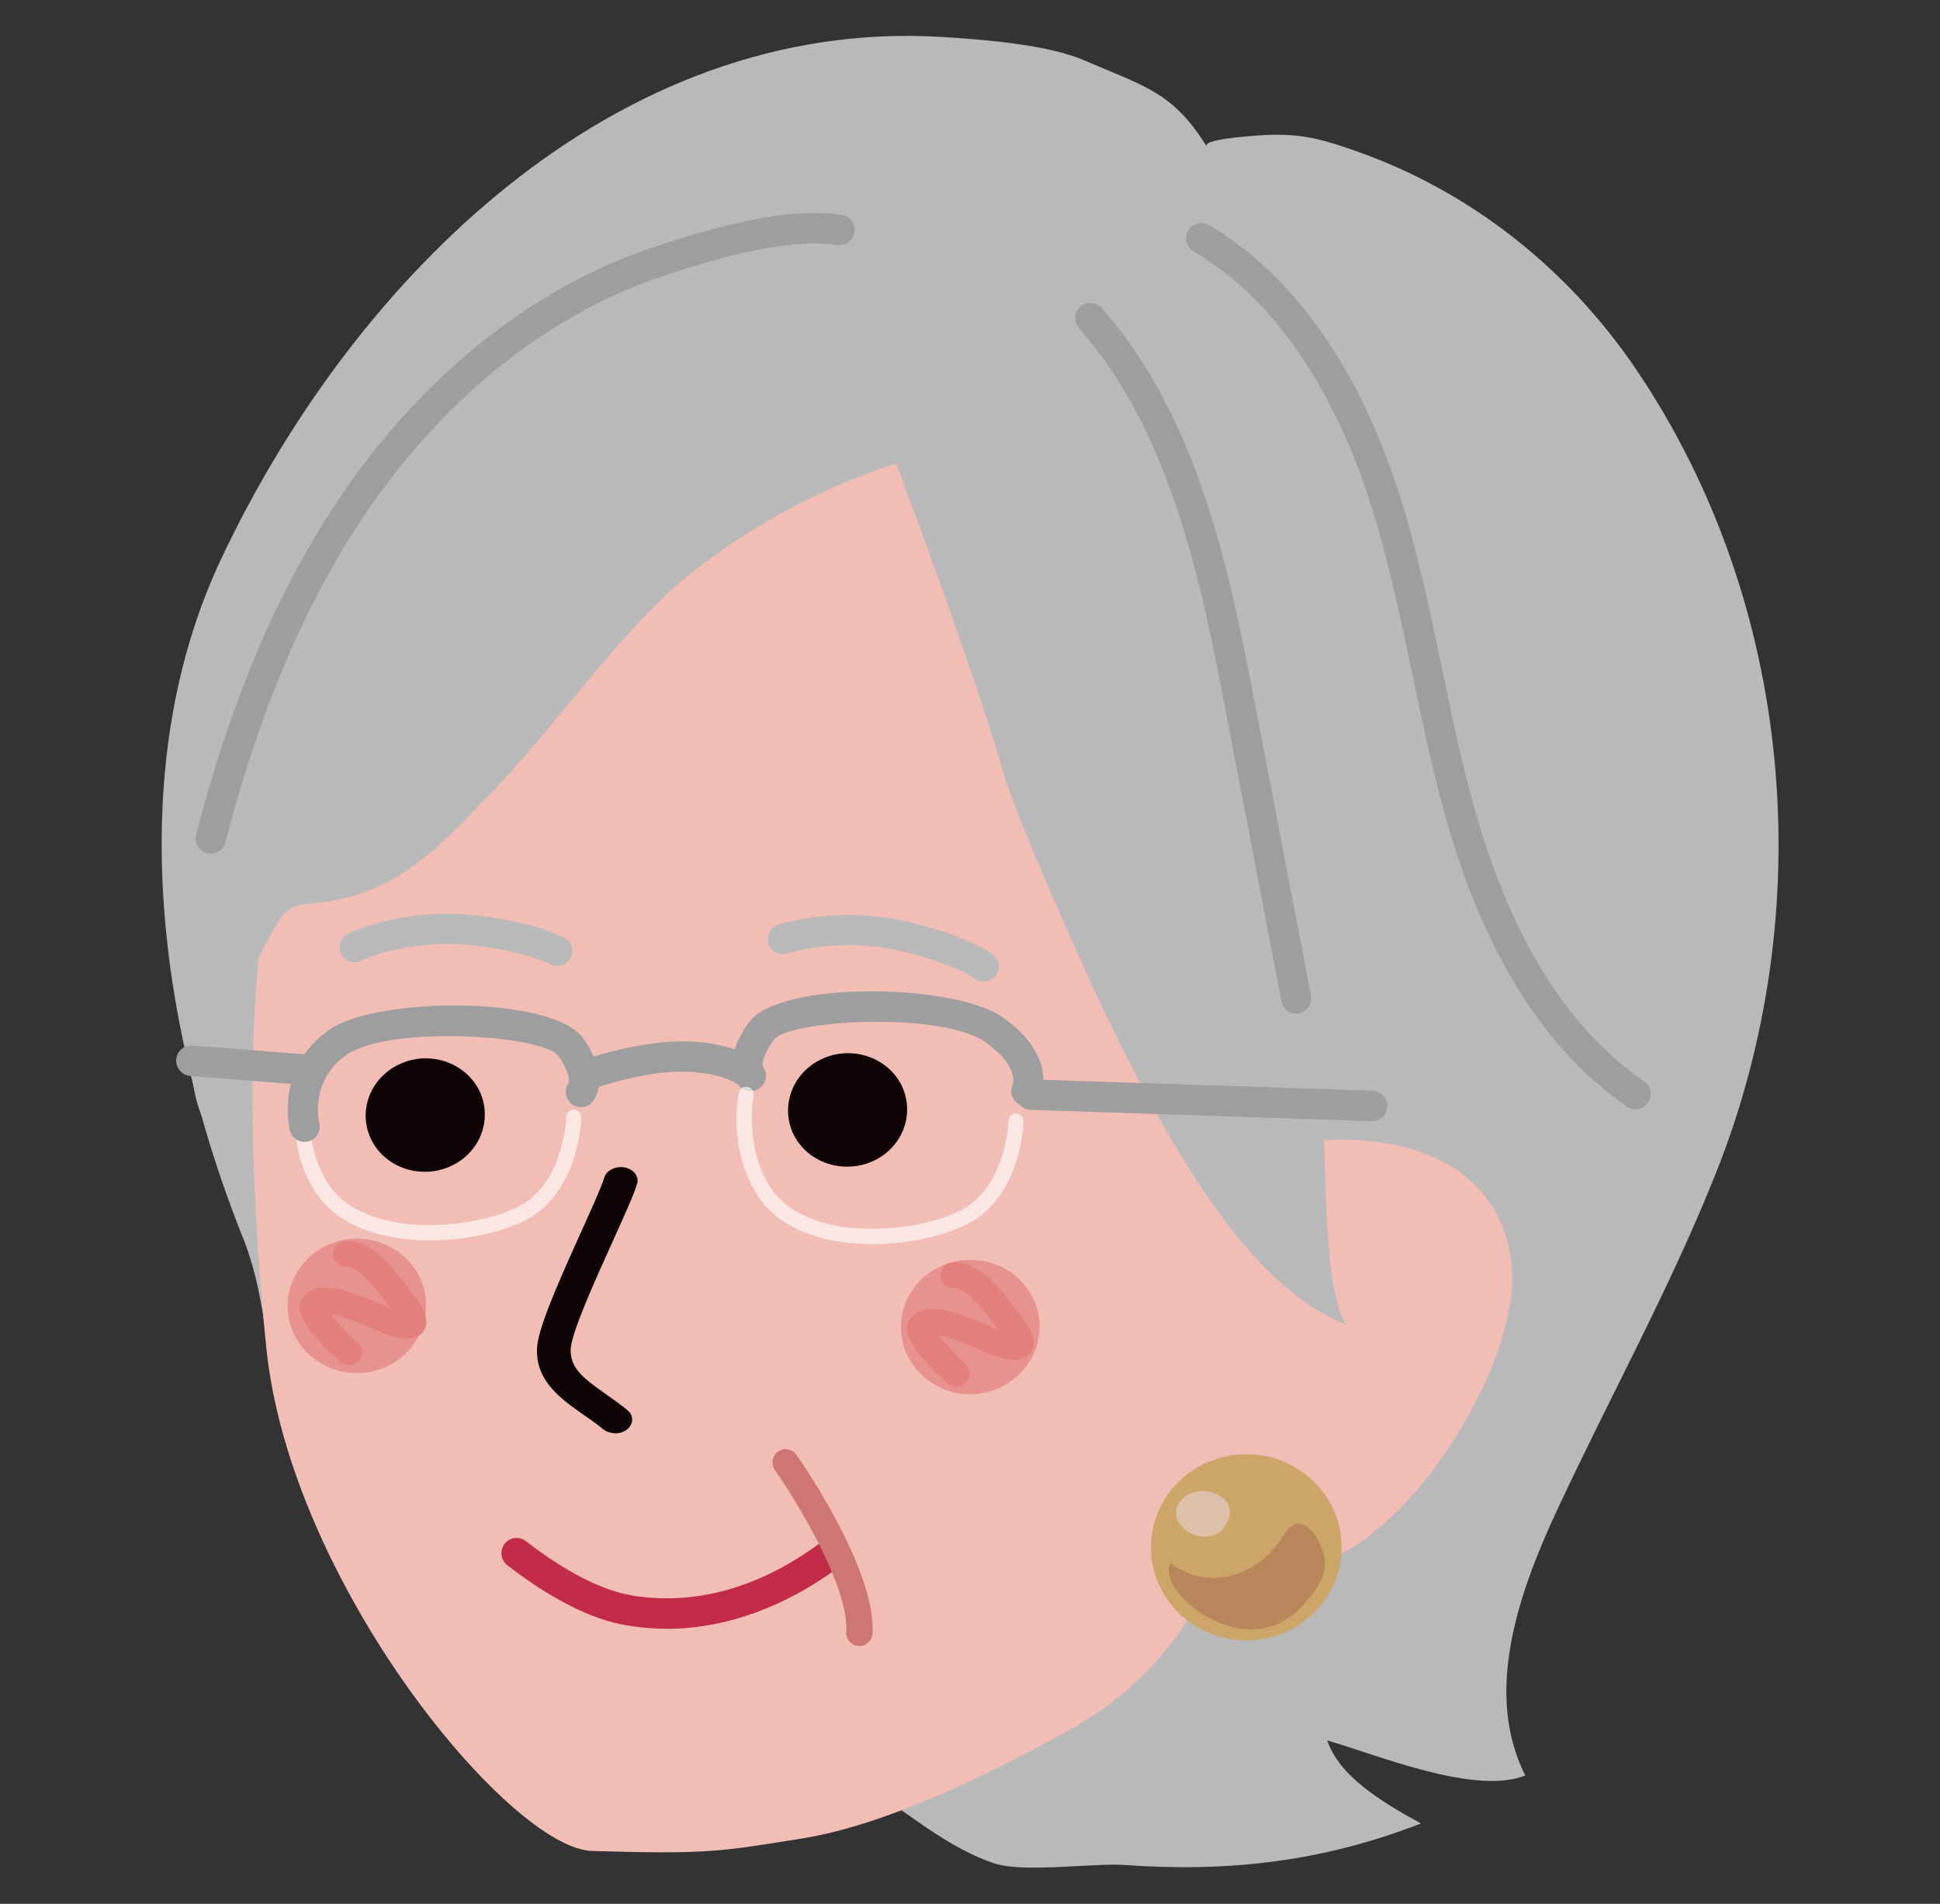 <svg width="54" height="53" viewBox="0 0 54 53" fill="none" xmlns="http://www.w3.org/2000/svg">
<rect x="0" y="0" width="54" height="53" fill="#333333" stroke="none"/>
<g clip-path="url(#clip0_18128_127847)">
<path d="M6.753 34.436C6.729 34.377 6.708 34.319 6.683 34.261C4.377 28.377 3.444 21.296 6.163 15.545C9.831 7.774 17.114 0.472 26.225 1.029C27.368 1.1 29.142 1.237 30.165 1.674C31.861 2.405 32.645 2.559 33.586 4.073C33.45 3.848 35.224 3.757 35.36 3.753C36.309 3.728 36.895 3.906 37.757 4.21C40.93 5.324 43.645 7.482 45.535 10.273C49.971 16.826 50.652 25.4 47.772 32.635C46.488 35.866 44.797 38.91 43.332 42.062C42.251 44.386 41.302 47.143 42.457 49.43C41.058 49.983 38.389 48.873 36.944 48.453C37.279 49.438 38.405 50.137 39.552 50.765C36.841 51.817 34.242 52.129 31.308 51.921C30.446 51.858 28.482 52.15 27.661 51.871C26.493 51.472 25.507 50.669 24.488 49.971C19.392 46.465 12.806 45.039 8.754 40.349C7.104 38.44 7.686 36.785 6.753 34.432V34.436Z" fill="#B9B9B9"/>
<path d="M34.543 30.19C35.277 34.893 34.885 39.018 34.344 41.879C33.845 44.519 32.203 46.786 29.876 48.1C27.64 49.359 24.689 50.802 22.333 51.181C20.047 51.547 19.709 51.626 16.478 51.53C14.184 51.459 8.081 44.075 7.413 37.525C7.083 34.303 6.58 27.217 7.83 23.438C9.971 16.967 15.146 11.919 20.976 11.345C30.218 10.427 33.189 21.529 34.543 30.195V30.19Z" fill="#F1BDB5"/>
<path d="M42.077 35.263C42.353 38.099 38.801 43.617 36.003 43.617C31.935 43.617 32.108 40.889 31.832 38.045C31.555 35.218 33.598 32.066 36.379 31.779C39.168 31.488 41.805 32.415 42.081 35.263H42.077Z" fill="#F1BDB5"/>
<path d="M36.734 30.473C36.457 28.955 39.098 29.288 39.284 27.787C39.49 26.124 39.577 24.439 39.35 22.772C38.64 17.608 34.633 12.884 29.567 11.636C26.567 10.896 23.48 10.377 20.382 10.605C20.287 10.614 20.188 10.622 20.093 10.63C15.525 11.059 11.651 13.736 9.051 17.466C6.724 20.805 5.692 24.435 5.367 28.452C5.272 29.625 5.276 30.955 6.101 31.791C6.047 29.683 6.604 27.558 7.69 25.753C7.789 25.591 7.896 25.425 8.057 25.317C8.259 25.184 8.515 25.167 8.754 25.146C11.077 24.909 12.154 23.637 13.784 21.953C15.414 20.269 17.295 17.549 19.107 16.065C21.925 13.753 24.949 12.909 24.949 12.909C24.949 12.909 27.136 18.739 27.871 21.321C28.168 22.369 29.104 24.527 29.542 25.525C33.094 33.687 35.393 36.012 37.472 36.881C36.746 35.758 36.985 31.787 36.742 30.469L36.734 30.473Z" fill="#B9B9B9"/>
<path d="M13.363 30.407C13.718 31.209 13.335 32.141 12.489 32.49C11.639 32.839 10.669 32.473 10.31 31.675C9.955 30.877 10.343 29.945 11.189 29.596C12.027 29.247 13 29.613 13.363 30.407Z" fill="#0E0205"/>
<path d="M25.118 30.265C25.473 31.068 25.09 31.999 24.244 32.349C23.398 32.694 22.428 32.332 22.065 31.534C21.714 30.735 22.098 29.8 22.948 29.45C23.786 29.105 24.759 29.471 25.118 30.265Z" fill="#0E0205"/>
<path d="M17.13 39.9C17.006 39.9 16.882 39.862 16.787 39.788C16.614 39.642 16.424 39.513 16.239 39.384C15.624 38.952 14.918 38.457 14.947 37.559C14.964 37.018 15.463 35.875 16.169 34.311C16.462 33.663 16.738 33.056 16.82 32.785C16.882 32.581 17.138 32.453 17.39 32.502C17.642 32.552 17.798 32.756 17.732 32.96C17.642 33.267 17.365 33.87 17.052 34.565C16.565 35.638 15.9 37.114 15.884 37.567C15.871 38.091 16.23 38.365 16.862 38.81C17.064 38.952 17.266 39.097 17.468 39.26C17.646 39.409 17.637 39.65 17.452 39.796C17.361 39.867 17.245 39.904 17.13 39.904V39.9Z" fill="#0E0205"/>
<path d="M28.935 36.922C28.943 37.954 28.089 38.802 27.025 38.815C25.96 38.823 25.09 37.995 25.077 36.964C25.069 35.933 25.923 35.085 26.992 35.076C28.056 35.064 28.927 35.887 28.939 36.922H28.935Z" fill="#E7928E"/>
<path d="M11.861 36.328C11.873 37.363 11.019 38.212 9.954 38.224C8.886 38.236 8.015 37.405 8.007 36.373C7.999 35.342 8.853 34.498 9.917 34.486C10.982 34.473 11.852 35.297 11.861 36.328Z" fill="#E7928E"/>
<path d="M26.624 38.598C26.534 38.598 26.443 38.569 26.373 38.507C25.877 38.07 25.077 37.263 25.279 36.818C25.345 36.673 25.469 36.561 25.63 36.498C26.063 36.336 26.723 36.552 27.586 36.931C27.635 36.956 27.676 36.968 27.705 36.985C27.734 36.997 27.767 37.01 27.796 37.018C27.78 36.997 27.763 36.976 27.742 36.952C27.705 36.902 27.664 36.847 27.615 36.789C27.384 36.486 26.901 35.858 26.575 35.862C26.567 35.862 26.562 35.862 26.554 35.862C26.352 35.862 26.191 35.712 26.179 35.521C26.17 35.326 26.327 35.155 26.534 35.143C27.239 35.109 27.821 35.862 28.209 36.357C28.25 36.415 28.291 36.465 28.328 36.515C28.638 36.902 28.943 37.342 28.675 37.675C28.411 38.008 27.883 37.833 27.416 37.642C27.384 37.629 27.338 37.604 27.28 37.579C26.661 37.309 26.315 37.205 26.117 37.168C26.319 37.425 26.678 37.804 26.876 37.978C27.024 38.112 27.033 38.336 26.892 38.486C26.822 38.561 26.723 38.598 26.624 38.598Z" fill="#E3807C"/>
<path d="M9.715 38.004C9.629 38.004 9.538 37.979 9.468 37.912C9.067 37.559 8.16 36.698 8.366 36.228C8.432 36.078 8.556 35.962 8.717 35.904C9.15 35.737 9.81 35.958 10.668 36.336C10.722 36.357 10.763 36.374 10.792 36.386C10.825 36.399 10.85 36.411 10.879 36.423C10.862 36.399 10.846 36.382 10.829 36.357C10.792 36.311 10.751 36.257 10.706 36.199C10.475 35.895 9.992 35.263 9.662 35.268C9.658 35.268 9.645 35.268 9.641 35.268C9.443 35.268 9.278 35.118 9.27 34.927C9.266 34.727 9.418 34.561 9.625 34.552C10.338 34.515 10.924 35.276 11.304 35.771C11.345 35.829 11.382 35.879 11.419 35.925C11.729 36.311 12.03 36.752 11.766 37.085C11.502 37.417 10.974 37.239 10.508 37.047C10.47 37.035 10.425 37.014 10.367 36.989C9.748 36.719 9.406 36.615 9.204 36.581C9.41 36.839 9.777 37.222 9.959 37.384C10.111 37.513 10.12 37.746 9.988 37.891C9.913 37.966 9.814 38.008 9.711 38.008L9.715 38.004Z" fill="#E3807C"/>
<path d="M18.545 45.343C18.19 45.343 17.823 45.314 17.448 45.251C16.47 45.089 15.352 44.524 14.122 43.576C13.936 43.434 13.903 43.168 14.044 42.981C14.184 42.794 14.448 42.761 14.634 42.902C15.401 43.497 16.536 44.237 17.584 44.416C19.762 44.777 21.59 43.858 22.742 43.018C22.931 42.881 23.195 42.923 23.332 43.114C23.468 43.305 23.427 43.571 23.237 43.709C22.341 44.361 20.641 45.347 18.545 45.347V45.343Z" fill="#C32C48"/>
<path d="M23.897 45.825C23.695 45.813 23.542 45.634 23.555 45.43C23.637 44.17 22.148 41.75 21.57 40.927C21.454 40.761 21.491 40.528 21.657 40.411C21.826 40.295 22.053 40.332 22.168 40.499C22.259 40.627 24.401 43.7 24.285 45.48C24.273 45.684 24.095 45.838 23.893 45.825H23.897Z" fill="#CD7673"/>
<path d="M28.567 30.793C28.506 30.793 28.444 30.781 28.386 30.752C28.175 30.648 28.089 30.394 28.192 30.186C28.192 30.178 28.369 29.679 27.425 29.009C26.216 28.157 21.949 28.386 21.537 28.951C21.223 29.384 21.21 29.629 21.239 29.7C21.367 29.874 21.343 30.124 21.173 30.269C21 30.423 20.736 30.407 20.583 30.232C20.583 30.232 20.583 30.228 20.575 30.224C20.575 30.224 20.233 29.899 19.213 29.841C18.033 29.77 16.552 30.294 16.536 30.303C16.317 30.382 16.078 30.265 15.999 30.045C15.921 29.824 16.036 29.579 16.255 29.504C16.321 29.479 17.918 28.922 19.259 28.997C19.77 29.026 20.158 29.113 20.451 29.217C20.517 28.997 20.641 28.743 20.856 28.452C21.702 27.292 26.575 27.379 27.907 28.319C29.475 29.425 28.972 30.515 28.951 30.56C28.877 30.71 28.728 30.802 28.572 30.802L28.567 30.793Z" fill="#9F9E9F"/>
<path d="M38.195 31.213H38.182L28.688 30.897C28.457 30.889 28.271 30.694 28.28 30.461C28.288 30.232 28.474 30.049 28.7 30.049H28.713L38.207 30.365C38.438 30.373 38.624 30.569 38.616 30.802C38.607 31.03 38.422 31.213 38.195 31.213Z" fill="#9F9E9F"/>
<path d="M8.37 30.195C8.37 30.195 8.35 30.195 8.337 30.195L5.292 29.953C5.061 29.937 4.888 29.729 4.904 29.496C4.921 29.263 5.127 29.093 5.358 29.105L8.403 29.346C8.634 29.363 8.808 29.571 8.791 29.804C8.775 30.028 8.589 30.195 8.37 30.195Z" fill="#9F9E9F"/>
<path opacity="0.64" d="M24.277 34.636C23.901 34.636 23.526 34.602 23.163 34.532C22.226 34.349 21.52 33.933 21.116 33.322C20.241 31.999 20.551 30.49 20.563 30.423C20.588 30.307 20.699 30.236 20.815 30.261C20.93 30.286 21 30.398 20.976 30.515C20.976 30.527 20.695 31.92 21.467 33.089C21.896 33.737 22.667 34.004 23.241 34.116C24.611 34.382 26.27 34.045 26.959 33.567C28.011 32.839 28.069 31.222 28.069 31.205C28.069 31.089 28.168 30.997 28.279 30.997H28.283C28.399 30.997 28.489 31.097 28.489 31.213C28.489 31.288 28.432 33.06 27.198 33.916C26.62 34.315 25.465 34.636 24.277 34.636Z" fill="white"/>
<path opacity="0.64" d="M11.964 34.532C11.589 34.532 11.213 34.498 10.85 34.428C9.913 34.245 9.208 33.829 8.803 33.218C7.929 31.895 8.238 30.386 8.251 30.323C8.275 30.207 8.387 30.136 8.502 30.161C8.618 30.186 8.688 30.299 8.663 30.415C8.663 30.427 8.383 31.82 9.154 32.985C9.583 33.633 10.355 33.899 10.928 34.012C12.294 34.278 13.957 33.941 14.65 33.463C15.702 32.735 15.76 31.118 15.76 31.101C15.76 30.985 15.859 30.893 15.971 30.893H15.975C16.09 30.893 16.181 30.993 16.181 31.109C16.181 31.184 16.123 32.956 14.89 33.812C14.312 34.211 13.157 34.532 11.968 34.532H11.964Z" fill="white"/>
<path d="M8.477 31.791C8.288 31.791 8.118 31.662 8.069 31.467C8.052 31.396 7.656 29.7 9.183 28.656C10.528 27.737 15.401 27.729 16.23 28.901C17.027 30.028 16.536 30.623 16.478 30.689C16.321 30.864 16.053 30.872 15.884 30.714C15.723 30.564 15.702 30.319 15.83 30.149C15.855 30.082 15.851 29.833 15.541 29.396C15.137 28.822 10.875 28.527 9.653 29.363C8.605 30.078 8.882 31.251 8.886 31.263C8.944 31.492 8.803 31.721 8.576 31.779C8.543 31.787 8.51 31.791 8.473 31.791H8.477Z" fill="#9F9E9F"/>
<path d="M36.081 28.219C35.883 28.219 35.706 28.078 35.669 27.874L34.126 19.837C33.461 16.381 32.636 12.082 30.037 9.138C29.88 8.963 29.896 8.693 30.07 8.539C30.243 8.385 30.507 8.397 30.664 8.572C33.416 11.691 34.266 16.115 34.947 19.674L36.49 27.712C36.535 27.941 36.387 28.165 36.156 28.211C36.127 28.215 36.102 28.219 36.073 28.219H36.081Z" fill="#9F9E9F"/>
<path d="M45.53 30.885C45.448 30.885 45.365 30.86 45.295 30.81C43.046 29.271 41.371 26.643 40.311 23.005C39.906 21.612 39.605 20.177 39.316 18.789C38.99 17.233 38.656 15.624 38.173 14.094C37.435 11.753 35.978 8.622 33.226 7C33.024 6.88 32.958 6.622 33.073 6.418C33.189 6.214 33.449 6.148 33.651 6.264C36.011 7.657 37.851 10.273 38.974 13.832C39.469 15.404 39.811 17.03 40.137 18.606C40.422 19.978 40.719 21.4 41.115 22.76C42.118 26.207 43.682 28.677 45.765 30.103C45.959 30.236 46.009 30.498 45.877 30.693C45.794 30.814 45.662 30.881 45.526 30.881L45.53 30.885Z" fill="#9F9E9F"/>
<path d="M5.87 23.762C5.833 23.762 5.8 23.758 5.763 23.75C5.536 23.691 5.404 23.459 5.462 23.23C6.481 19.296 7.867 16.115 9.699 13.504C11.899 10.373 14.841 8.044 17.989 6.951C20.427 6.106 22.21 5.79 23.435 5.982C23.666 6.019 23.823 6.235 23.786 6.468C23.749 6.701 23.53 6.855 23.303 6.822C22.23 6.651 20.535 6.967 18.261 7.753C15.278 8.788 12.485 11.005 10.384 13.995C8.61 16.523 7.269 19.612 6.275 23.446C6.225 23.637 6.056 23.762 5.866 23.762H5.87Z" fill="#9F9E9F"/>
<path d="M37.344 43.077C37.344 44.507 36.156 45.667 34.691 45.667C33.226 45.667 32.038 44.507 32.038 43.077C32.038 41.646 33.226 40.486 34.691 40.486C36.156 40.486 37.344 41.646 37.344 43.077Z" fill="#CCA669"/>
<path d="M33.049 44.607C33.029 44.586 33.004 44.565 32.983 44.544C32.707 44.27 32.459 43.9 32.558 43.526C32.649 43.559 32.728 43.613 32.81 43.663C33.842 44.266 35.092 43.763 35.674 42.827C35.859 42.532 36.066 42.216 36.47 42.582C36.627 42.723 36.713 42.923 36.796 43.114C37.072 43.759 36.631 44.324 36.132 44.823C35.236 45.713 33.891 45.389 33.049 44.607Z" fill="#B8865A"/>
<path d="M33.024 41.638C32.974 41.671 32.933 41.709 32.892 41.754C32.277 42.445 33.651 43.251 34.13 42.44C34.551 41.725 33.573 41.268 33.024 41.642V41.638Z" fill="#DBC1A7"/>
<path d="M27.384 27.326C27.297 27.326 27.211 27.301 27.141 27.243C27.141 27.243 26.538 26.818 25.102 26.482C23.324 26.066 21.938 26.54 21.925 26.544C21.711 26.619 21.475 26.507 21.397 26.286C21.323 26.07 21.434 25.833 21.649 25.754C21.715 25.729 23.266 25.193 25.292 25.667C26.922 26.049 27.607 26.548 27.636 26.569C27.822 26.706 27.859 26.968 27.722 27.151C27.64 27.263 27.516 27.322 27.388 27.322L27.384 27.326Z" fill="#B9B9B9"/>
<path d="M15.521 26.897C15.451 26.897 15.381 26.88 15.315 26.843C15.315 26.843 14.671 26.489 13.202 26.319C11.391 26.111 10.066 26.739 10.05 26.747C9.843 26.847 9.596 26.76 9.497 26.552C9.398 26.344 9.48 26.094 9.687 25.995C9.749 25.965 11.226 25.246 13.293 25.487C14.956 25.679 15.694 26.099 15.723 26.115C15.921 26.232 15.991 26.485 15.876 26.685C15.797 26.818 15.661 26.893 15.517 26.893L15.521 26.897Z" fill="#B9B9B9"/>
</g>
<defs>
<clipPath id="clip0_18128_127847">
<rect width="45" height="51" fill="white" transform="translate(4.5 1)"/>
</clipPath>
</defs>
</svg>
